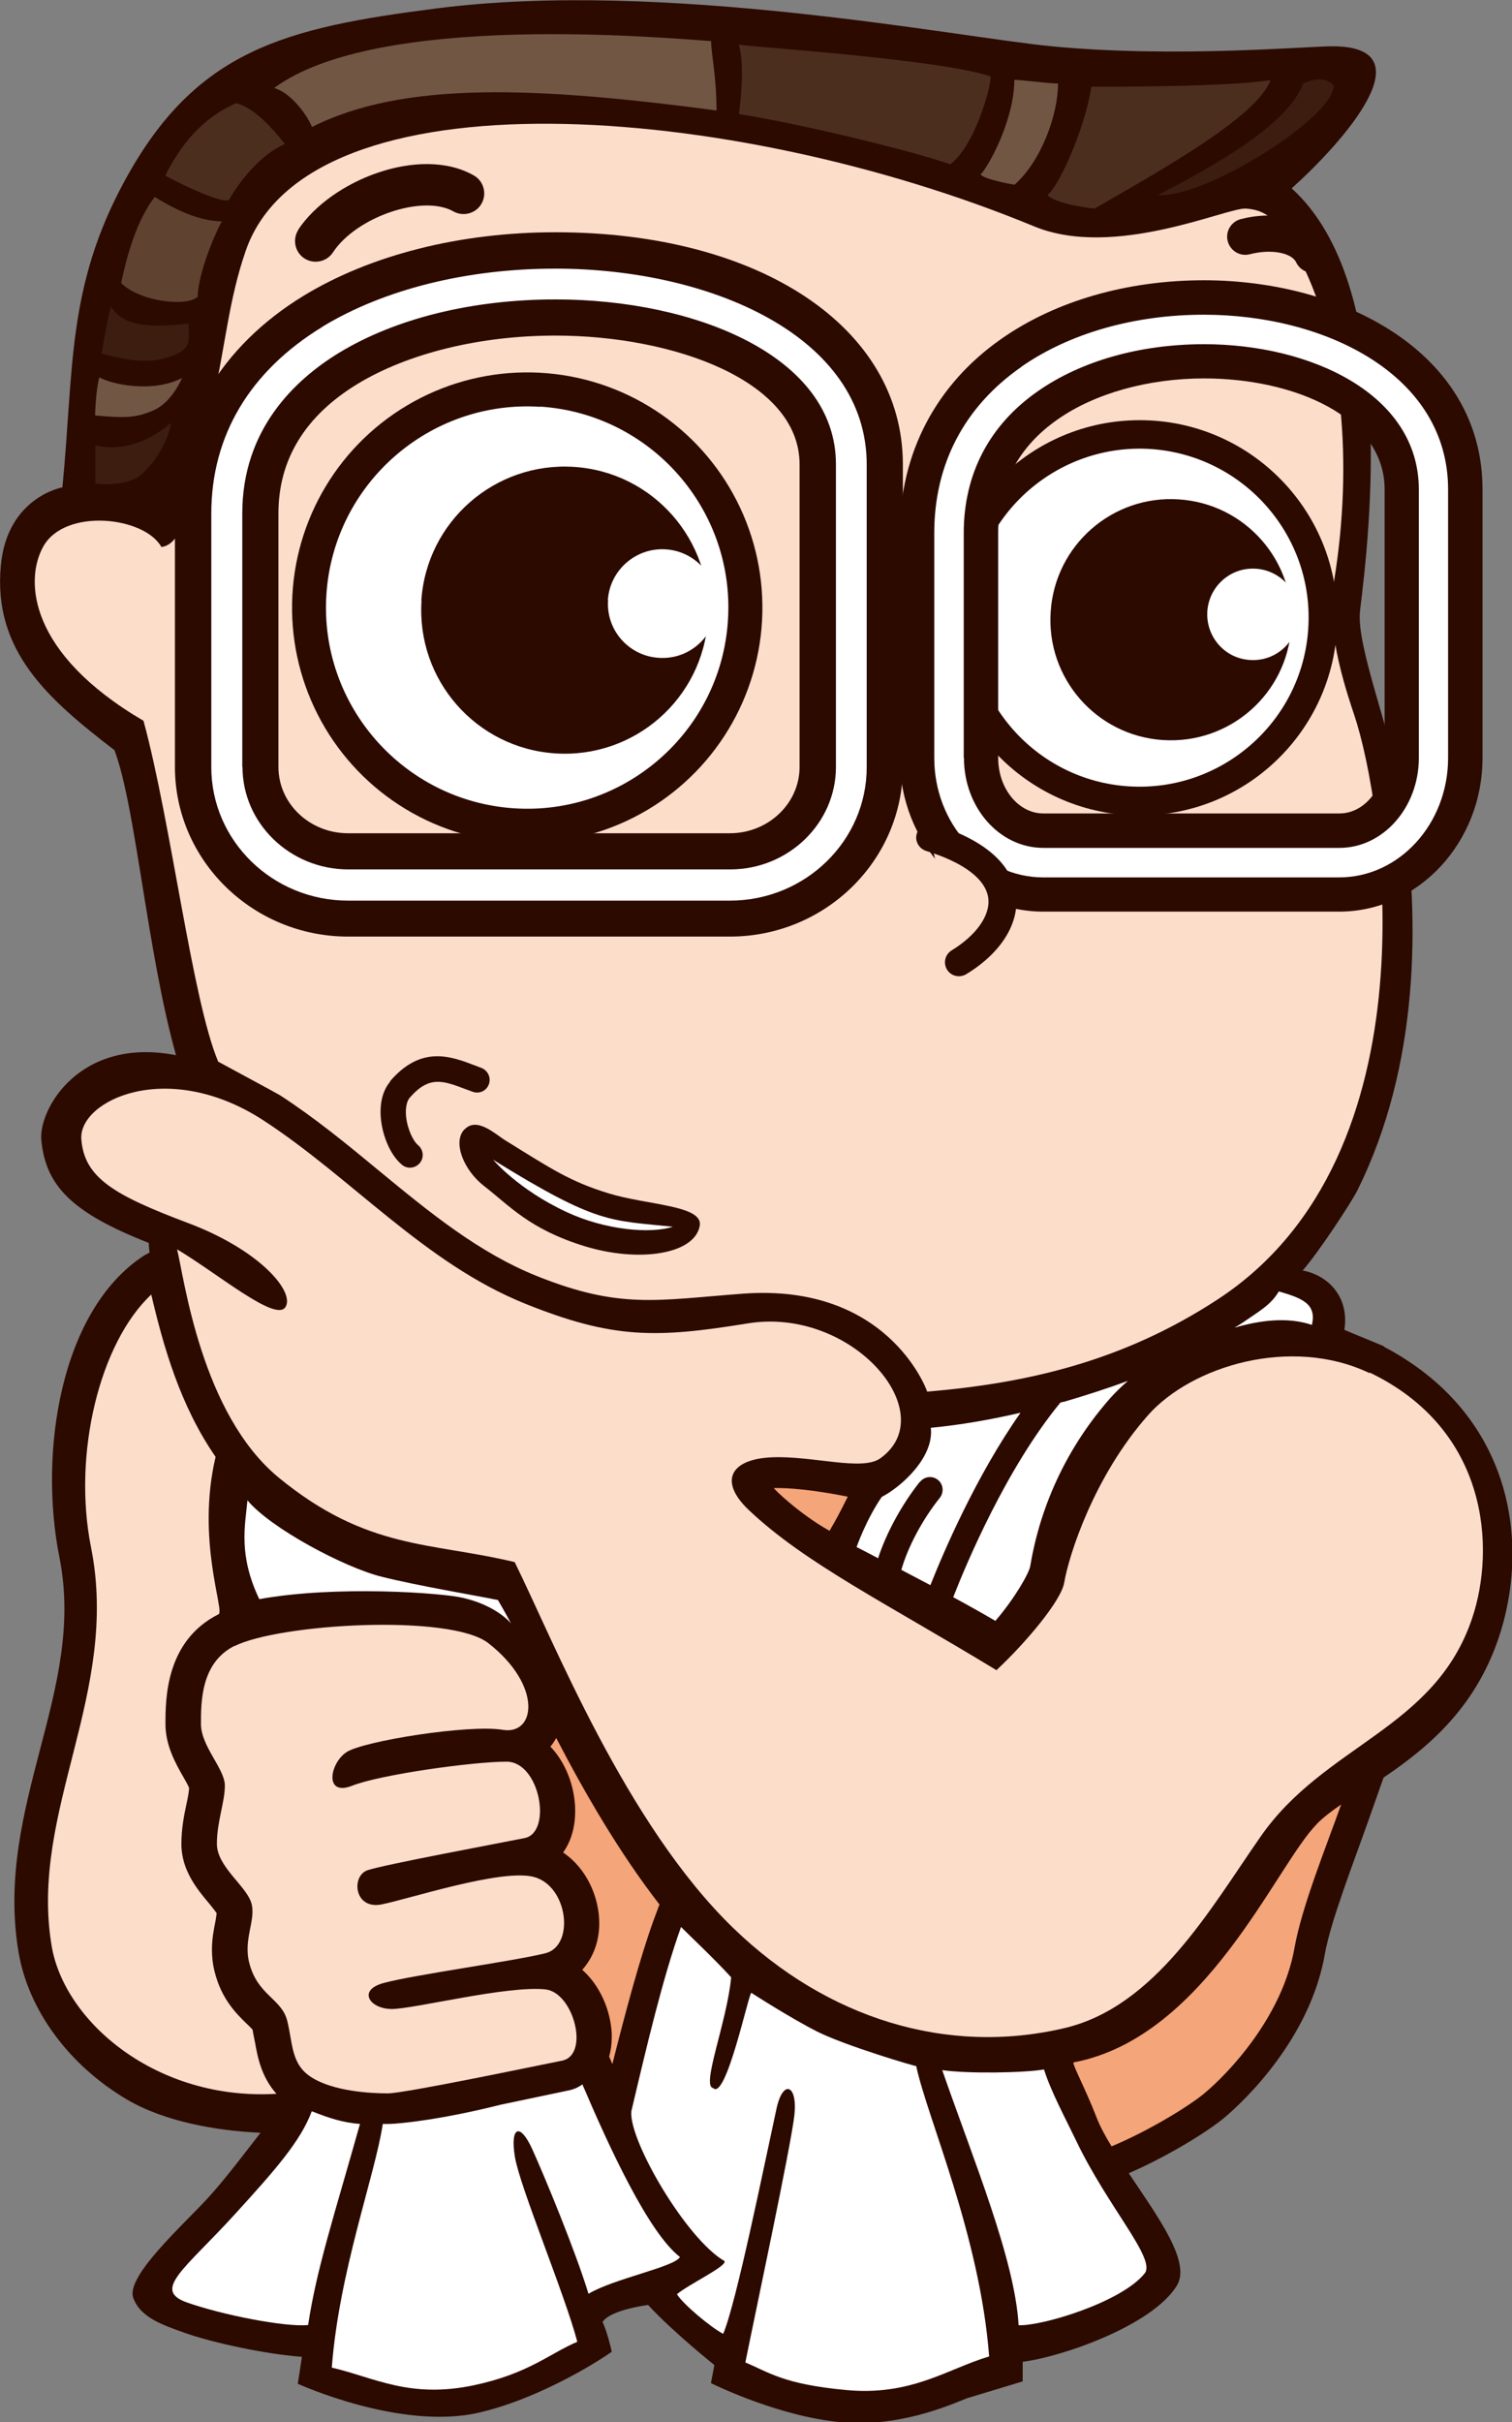 <?xml version="1.0" encoding="UTF-8"?>
<svg id="_レイヤー_1" data-name="レイヤー 1" xmlns="http://www.w3.org/2000/svg" viewBox="0 0 70.27 112.53">
  <rect x="0" y="0" width="70.27" height="112.53" fill="#808080" stroke="none"/>
  <defs>
    <style>
      .cls-1 {
        fill: #fff;
      }

      .cls-2 {
        fill: #4c2e1f;
      }

      .cls-3 {
        fill: #fbddca;
      }

      .cls-4 {
        fill: #f4a579;
      }

      .cls-5 {
        fill: #5f4230;
      }

      .cls-6 {
        fill: #725644;
      }

      .cls-7 {
        fill: #3c1d10;
      }

      .cls-8 {
        fill: #2c0a00;
      }
    </style>
  </defs>
  <path class="cls-8" d="M64.31,62.54c-.08-.04-1.75-.72-1.83-.76.23-1.5-.71-2.52-1.94-2.76.68-.75,2.3-3.21,2.55-3.73,2.84-5.73,2.96-12.45,2.06-18.27-.45-2.93-2.15-7.01-1.94-8.67.44-3.56,1.78-15.11-3.18-19.6,2.36-2.12,6.37-6.6,1.89-6.6-1.17,0-7.35.55-13.05,0-4.38-.42-18-3.12-28.57-1.76-7.07.9-11.19,1.93-14.49,7.98-2.72,4.98-2.37,8.77-2.91,14.27,0,0-2.56.45-2.86,3.62-.38,3.99,2.21,6.23,5.28,8.59,1,2.67,1.51,9.35,2.86,14.17-4.48-.87-6.39,2.51-6.26,3.94.2,2.13,1.42,3.38,4.99,4.78.01.15.02.3.04.45-.11.06-.22.11-.32.18-3.82,2.55-4.84,9.1-3.87,13.97.62,3.11-.11,5.92-.89,8.9-.77,2.96-1.58,6.02-1.01,9.44.45,2.69,2.33,5.25,5.03,6.85,1.74,1.03,4.17,1.46,6.22,1.55-.54.68-1.54,2.03-2.41,2.99-1.17,1.28-3.85,3.66-3.51,4.67.32.93,1.41,1.28,2.35,1.62,1.38.49,3.8,1,5.49,1.13,0,.03-.19,1.25-.19,1.25,0,0,4.75,2.17,8.38,1.35,3.12-.71,6.13-2.76,6.21-2.84-.19-.87-.42-1.38-.43-1.38.39-.58,2.12-.79,2.12-.79,1.15,1.25,3.08,2.79,3.08,2.79l-.16.84s2.76,1.38,5.55,1.76c2.66.37,4.88-.45,6.36-1.06l2.58-.78v-.91c1.88-.24,6.06-1.71,7.17-3.55.66-1.1-.9-3.2-2.24-5.21,1.73-.75,3.63-1.9,4.44-2.58.92-.77,3.98-3.66,4.67-7.59.28-1.57,1.3-4.15,2.11-6.45l.62-1.76c2.07-1.4,4.41-3.31,5.48-6.9,1.3-4.37.33-10.06-5.45-13.11Z"/>
  <path class="cls-4" d="M38.56,71.12c-1.39-.77-2.65-1.99-2.59-1.99.63-.02,1.84.08,3.43.4-.32.64-.53,1.05-.85,1.59Z"/>
  <path class="cls-3" d="M6.67,33.49c1.28,4.7,2.26,12.96,3.47,15.83.16.09,2.71,1.46,2.87,1.56,1.62,1.05,3.12,2.28,4.57,3.48,2.39,1.97,4.66,3.83,7.37,4.92,3.87,1.55,5.56,1.12,9.57.82,6.67-.5,8.51,4.35,8.57,4.55,4.61-.39,9.08-1.39,13.51-4.29,10.23-6.7,7.73-23.03,6.33-27.17-.78-2.3-1.23-4.31-.93-6.19.9-5.53.38-11.02-1.51-14.79-1.06-2.11-1.72-2.46-2.59-2.52-.87-.06-6.11,2.36-9.83.83-14.05-5.81-33.73-7.29-36.65,1.13-.79,2.28-.93,4.33-1.56,7.16-.63,2.83-1.04,6.47-2.36,6.6-.79-1.42-4.51-1.83-5.5,0-.85,1.55-.69,4.93,4.66,8.07Z"/>
  <path class="cls-3" d="M63.65,63.79c-3.64-1.74-8.28-.33-10.3,1.96-2.52,2.85-3.68,6.52-3.89,7.77-.14.84-1.77,2.78-3.15,4.07-5.1-3.1-8.91-4.97-11.52-7.45-1.4-1.33-.85-2.37,1.12-2.44,1.88-.07,4.16.65,5,.05,2.92-2.09-1.3-7.06-6.16-6.27-4.25.69-6.25.73-10.33-.91-4.68-1.88-8.07-5.85-12.19-8.53-4.46-2.89-8.59-.91-8.45.89.14,1.8,1.55,2.6,4.94,3.88,3.39,1.27,5.01,3.23,4.54,3.92-.47.69-3.16-1.58-5.03-2.69.33,1.33,1.12,7.65,4.73,10.61,4.11,3.37,7.06,2.98,10.96,3.92,1.79,3.62,5.17,12.19,10.18,17.02,4.34,4.19,9.91,5.91,15.36,4.63,4.24-.99,6.79-5.55,9.12-8.89,2.98-4.3,8.11-4.99,9.84-10.16,1.09-3.25.76-8.76-4.77-11.41Z"/>
  <g>
    <path class="cls-8" d="M21.59,52.46c-.57.58-.05,1.9.91,2.64,1.19.92,2.1,2,4.66,2.79,2.5.77,5.11.4,5.36-.94.18-.96-2.44-.96-4.23-1.51-1.79-.55-2.64-1.12-4.8-2.46-.46-.28-1.32-1.11-1.89-.52Z"/>
    <path class="cls-1" d="M31.27,56.99c-2.94-.31-3.49-.1-8.35-3.11,0,0,1.17,1.39,3.42,2.43,1.78.83,3.87,1.02,4.93.68Z"/>
  </g>
  <path class="cls-8" d="M18.14,50.24c-.35.41-.5,1-.44,1.71.08.87.47,1.74.98,2.16.25.21.62.17.83-.08.21-.25.17-.62-.08-.83-.23-.19-.5-.75-.56-1.35-.03-.37.03-.68.16-.84.91-1.06,1.56-.81,2.64-.4l.3.11c.3.11.64-.04.75-.35.11-.3-.04-.64-.35-.76l-.29-.11c-1.12-.43-2.51-.96-3.96.74Z"/>
  <path class="cls-2" d="M50.87,9.69c2.99-1.73,7.55-4.25,8.18-5.97-1.89.31-7.08.31-8.33.31-.31,2.04-1.57,4.72-2.04,5.03.47.47,2.2.63,2.2.63Z"/>
  <path class="cls-7" d="M53.81,9.06c2.2.16,8.18-3.6,8.18-5.09-.37-.37-.8-.35-1.42-.1-.66,1.82-3.85,3.7-6.76,5.19Z"/>
  <path class="cls-6" d="M47.14,8.59c1.26-1.1,2.04-3.3,2.03-4.71-.5,0-1.66-.17-2.03-.17,0,1.86-1.2,4.03-1.57,4.4.25.25,1.57.47,1.57.47Z"/>
  <path class="cls-2" d="M44.15,7.64c1.1-.79,1.89-3.47,1.89-4.09-2.36-.79-10.71-1.34-11.7-1.47.25.87.12,2.35,0,3.22,2.9.45,8.08,1.72,9.82,2.33Z"/>
  <path class="cls-6" d="M33.3,5.13c0-1.61-.25-2.6-.25-3.22-2.21-.15-15.52-1.37-20.31,2.18.73.19,1.51,1.19,1.76,1.81,4.28-2.16,10.46-1.87,18.79-.77Z"/>
  <path class="cls-2" d="M13.24,6.69c-.65-.81-1.4-1.65-2.26-1.9-1.62.71-2.61,1.99-3.3,3.37,1.03.55,2.58,1.26,2.95,1.14.5-.87,1.47-2.12,2.61-2.61Z"/>
  <path class="cls-5" d="M10.31,10.28c-1.24,0-2.5-.76-3.12-1.13-.82,1.06-1.28,2.66-1.56,4,.87.87,3.07,1.12,3.56.63,0-.78.52-2.36,1.12-3.5Z"/>
  <path class="cls-7" d="M8.77,15.03c-2.28.27-3.12-.04-3.62-.79-.2.82-.43,2.19-.43,2.19,1.86.5,2.67.37,3.46.03.79-.34.56-.83.59-1.44Z"/>
  <path class="cls-6" d="M8.48,17.55c-1.38.73-3.32.3-3.86-.02-.16.53-.2,1.65-.2,1.77,1.36.12,1.89.13,2.74-.25.85-.38,1.31-1.51,1.31-1.51Z"/>
  <path class="cls-7" d="M7.95,19.64c-1.62,1.38-3.02,1.17-3.52,1.05v1.77c.69.1,1.68,0,2.14-.42.67-.59,1.25-1.54,1.38-2.41Z"/>
  <path class="cls-3" d="M10.9,76.47c2.08-1.04,10.02-1.51,11.79-.14,2.52,1.96,2.22,4.29.67,4.03-1.56-.26-6.48.52-7.26,1.04-.78.52-1.04,2.07.26,1.56,1.3-.52,5.62-1.12,7.18-1.12s2.14,3.29.84,3.55c-1.3.26-6.51,1.23-7.29,1.49-.78.26-.64,1.85.65,1.59,1.3-.26,5.55-1.66,7.05-1.28,1.61.4,1.94,3.2.56,3.55-1.49.37-6.11,1-7.51,1.38-1.25.33-.66,1.21.37,1.21s5.36-1.1,7.14-.91c1.31.14,2.07,3.05.77,3.31-1.3.26-7.32,1.52-8.1,1.52s-2.52-.09-3.55-.75c-.95-.6-.86-1.58-1.12-2.62-.26-1.04-1.39-1.18-1.77-2.71-.28-1.12.35-2.02.09-2.8-.26-.78-1.59-1.67-1.59-2.71s.37-1.93.37-2.71-1.11-1.82-1.11-2.86,0-2.85,1.56-3.63Z"/>
  <path class="cls-3" d="M11.75,94.31c-.04-.06-.18-.2-.29-.3-.46-.45-1.17-1.13-1.49-2.43-.09-.36-.12-.7-.12-1.01,0-.51.09-.95.16-1.3,0,0,.05-.28.06-.39-.08-.12-.23-.3-.34-.44-.55-.65-1.3-1.55-1.3-2.77,0-.73.13-1.37.24-1.88.06-.28.11-.54.12-.73-.05-.12-.17-.34-.27-.51-.35-.61-.83-1.46-.83-2.45,0-1.16,0-3.87,2.47-5.11.29-.14-1.05-3.46-.14-7.31-1.65-2.38-2.43-5.15-2.99-7.54-2.38,2.22-3.67,7.38-2.8,11.74,1.36,6.81-2.88,12.24-1.83,18.52.59,3.52,4.87,7.2,10.45,6.87-.71-.79-.88-1.72-1-2.4,0,0-.11-.52-.11-.58Z"/>
  <g>
    <path class="cls-1" d="M14.49,98.08c-.52,1.39-1.7,2.73-3.57,4.78-2.31,2.54-3.87,3.52-2.24,4.1,1.63.58,4.59,1.16,5.64,1.05.39-2.6,1.21-5.08,2.41-9.34-.78-.06-1.41-.26-2.24-.59Z"/>
    <path class="cls-1" d="M27.07,96.83c-.19.14-.41.24-.68.29l-3.14.66c-2.61.66-4.63.89-5.23.89-.07,0-.15,0-.23,0-.37,2.43-2.03,6.84-2.37,11.32,1.98.46,3.61,1.45,6.6.82,2.55-.54,3.53-1.48,4.81-2.02-.58-2.21-2.67-7.19-2.9-8.59-.23-1.39.23-1.63.81-.35.58,1.28,2.01,4.74,2.61,6.71,1.16-.7,4.02-1.25,4.25-1.71-1.45-1.11-3.29-5.1-4.53-8.01Z"/>
  </g>
  <g>
    <path class="cls-1" d="M48.52,96.14c.32,1.02,1.01,2.3,1.49,3.3,1.48,3.1,3.73,5.5,3.19,6.17-1.08,1.35-4.8,2.46-5.86,2.41-.18-3.08-2.1-7.67-3.55-11.85,1.17.17,3.79.13,4.72-.03Z"/>
    <path class="cls-1" d="M29.34,98.09c.73-3.1,1.46-6.19,2.31-8.57.37.37,1.66,1.59,2.33,2.34-.19,2.06-1.4,5.05-.84,5.14.6.62,1.66-4.44,1.78-4.42,0,0,1.81,1.17,3.08,1.81,1.31.65,4.5,1.6,4.58,1.59.51,2.4,2.96,7.86,3.39,13.49-1.94.58-3.62,1.85-6.66,1.56-2.89-.27-3.55-.81-4.67-1.28.45-2.24,2.13-10.1,2.28-11.5.15-1.41-.53-1.67-.83-.3-.61,2.8-1.87,9.03-2.48,10.47-.58-.3-1.87-1.38-2.15-1.84.56-.47,2.35-1.31,2.21-1.54-1.78-1.03-4.43-5.58-4.33-6.93Z"/>
  </g>
  <path class="cls-4" d="M30.65,88.47l-.29.78c-.61,1.69-1.29,4.21-1.9,6.64l-.15-.35c.08-.28.12-.58.12-.89,0-.06,0-.12,0-.17-.05-1.09-.55-2.25-1.37-2.97.49-.55.79-1.29.79-2.16,0-1.21-.58-2.55-1.68-3.29.36-.5.56-1.16.56-1.91,0-.14,0-.29-.02-.44-.09-.95-.49-1.9-1.13-2.57.1-.12.19-.25.27-.4,1.33,2.56,2.94,5.34,4.81,7.75Z"/>
  <path class="cls-1" d="M12.05,74.29c-.98-2.06-.66-3.4-.55-4.59,1.08,1.3,4.51,3.12,6.24,3.55,1.73.43,4.32.86,5.4,1.08.32.54.61,1.09.61,1.09,0,0-.64-.82-2.23-1.19-.95-.23-5.91-.59-9.47.06Z"/>
  <g>
    <path class="cls-1" d="M42.76,68.84c.2-.25.57-.3.83-.09.25.2.29.57.09.83-.81,1.01-1.49,2.29-1.79,3.35.43.23.88.46,1.35.71.6-1.51,2.12-5.07,4.19-8.01-1.34.31-2.72.56-4.17.7.16,1.4-1.43,2.78-2.28,3.21-.74,1.08-1.17,2.33-1.17,2.33.24.12.62.32,1,.52.37-1.15,1.09-2.48,1.93-3.54Z"/>
    <path class="cls-1" d="M49.42,65.12s-.1.03-.14.04c-2.51,3.05-4.37,7.48-4.98,9.04.63.34,1.28.7,1.96,1.1.91-1.06,1.56-2.21,1.62-2.54.48-2.9,1.77-5.6,3.72-7.81.24-.27.52-.54.82-.8-.95.35-1.95.67-3,.98Z"/>
  </g>
  <path class="cls-1" d="M59.43,60c-.37.62-.86.88-1.7,1.46-.12.08-.24.15-.36.22,1.2-.35,2.48-.51,3.6-.13.23-.98-.45-1.24-1.55-1.56Z"/>
  <path class="cls-4" d="M61.2,84.74c-1.89,1.89-5.14,9.9-11.3,11.07-.11.02.52,1.16,1.06,2.55.16.42.41.88.7,1.35,1.67-.69,3.58-1.85,4.31-2.46,1.13-.94,3.62-3.55,4.19-6.75.34-1.93,1.48-4.72,2.17-6.67-.44.3-.83.6-1.13.9Z"/>
  <path class="cls-8" d="M13.87,10.67c-.29.44-.17,1.04.27,1.33.44.29,1.04.17,1.33-.27,1.09-1.66,4.18-2.71,5.6-1.91.46.26,1.05.1,1.31-.36.26-.46.1-1.05-.36-1.31-2.5-1.42-6.64.23-8.16,2.52Z"/>
  <path class="cls-8" d="M57.66,10.18c-.45.12-.72.58-.6,1.03.12.45.58.72,1.03.6.96-.25,1.93-.08,2.15.38.2.42.7.6,1.12.4.42-.2.6-.7.4-1.12-.69-1.44-2.6-1.68-4.1-1.29Z"/>
  <g>
    <path class="cls-8" d="M62.15,28.7c0,5.07-4.11,9.18-9.18,9.18s-9.18-4.11-9.18-9.18,4.11-9.18,9.18-9.18,9.18,4.11,9.18,9.18Z"/>
    <g>
      <path class="cls-1" d="M53.48,20.86c-4.32-.28-8.07,3-8.35,7.32-.29,4.32,3,8.07,7.32,8.35,4.32.28,8.07-3,8.35-7.32.29-4.32-3-8.06-7.32-8.35Z"/>
      <path class="cls-8" d="M48.83,28.42c.2-3.09,2.87-5.43,5.96-5.22,3.09.2,5.43,2.87,5.22,5.95-.2,3.1-2.87,5.43-5.96,5.23-3.09-.2-5.43-2.87-5.22-5.96Z"/>
      <path class="cls-1" d="M56.11,28.4c.08-1.17,1.09-2.06,2.26-1.98,1.17.08,2.06,1.09,1.98,2.26-.08,1.17-1.08,2.06-2.26,1.98-1.17-.07-2.05-1.08-1.98-2.25Z"/>
    </g>
  </g>
  <g>
    <circle class="cls-8" cx="24.5" cy="28.23" r="10.93" transform="translate(-.35 .31) rotate(-.72)"/>
    <g>
      <path class="cls-1" d="M25.12,18.9c-5.15-.34-9.61,3.57-9.95,8.71-.34,5.14,3.57,9.6,8.72,9.94,5.14.34,9.61-3.57,9.94-8.72.34-5.14-3.57-9.6-8.72-9.94Z"/>
      <path class="cls-8" d="M19.58,27.91c.24-3.68,3.42-6.46,7.1-6.22,3.68.24,6.46,3.42,6.22,7.09-.24,3.68-3.41,6.46-7.09,6.22-3.68-.24-6.46-3.41-6.22-7.09Z"/>
      <path class="cls-1" d="M28.25,27.88c.09-1.39,1.3-2.45,2.69-2.36,1.4.09,2.45,1.3,2.36,2.69-.09,1.39-1.29,2.45-2.69,2.35-1.39-.09-2.45-1.29-2.35-2.68Z"/>
    </g>
  </g>
  <g>
    <path class="cls-8" d="M46.54,15.74c-3.04,2.12-4.72,5.33-4.72,9.02v10.45c0,3.94,2.99,7.14,6.66,7.14h13.76c3.67,0,6.66-3.2,6.66-7.14v-12.47c0-6.38-6.51-9.72-12.95-9.72-3.56,0-6.9.96-9.41,2.72ZM46.39,35.21v-10.45c0-2.23.93-4,2.77-5.28,1.73-1.21,4.21-1.9,6.8-1.9,4.17,0,8.39,1.77,8.39,5.16v12.47c0,1.42-.94,2.58-2.1,2.58h-13.76c-1.16,0-2.1-1.16-2.1-2.58Z"/>
    <path class="cls-1" d="M47.46,17.05c-2.64,1.84-4.04,4.51-4.04,7.71v10.45c0,3.06,2.27,5.55,5.06,5.55h13.76c2.79,0,5.06-2.49,5.06-5.55v-12.47c0-5.33-5.71-8.12-11.35-8.12-3.23,0-6.25.86-8.5,2.43ZM44.79,35.21v-10.45c0-2.74,1.19-5.02,3.45-6.59,2.02-1.41,4.76-2.18,7.72-2.18,4.96,0,9.98,2.32,9.98,6.75v12.47c0,2.3-1.66,4.18-3.69,4.18h-13.76c-2.04,0-3.69-1.87-3.69-4.18Z"/>
  </g>
  <g>
    <path class="cls-8" d="M14.11,13.74c-3.85,2.35-5.98,5.94-5.98,10.11v11.78c0,4.34,3.61,7.88,8.05,7.88h17.74c4.44,0,8.04-3.54,8.04-7.88v-14.06c0-6.35-6.64-10.78-16.15-10.78-4.42,0-8.58,1.05-11.7,2.95ZM12.94,35.63v-11.78c0-2.5,1.24-4.53,3.67-6.01,2.35-1.43,5.7-2.25,9.2-2.25,5.5,0,11.35,2.1,11.35,5.98v14.06c0,1.7-1.46,3.08-3.24,3.08h-17.74c-1.79,0-3.24-1.38-3.24-3.08Z"/>
    <path class="cls-1" d="M14.99,15.18c-3.38,2.06-5.17,5.06-5.17,8.68v11.78c0,3.42,2.85,6.2,6.36,6.2h17.74c3.51,0,6.36-2.78,6.36-6.2v-14.06c0-5.97-7.28-9.1-14.47-9.1-4.12,0-7.96.96-10.83,2.7ZM11.26,35.63v-11.78c0-3.9,2.44-6.2,4.48-7.45,2.64-1.61,6.22-2.49,10.08-2.49,6.48,0,13.03,2.63,13.03,7.66v14.06c0,2.62-2.21,4.76-4.92,4.76h-17.74c-2.71,0-4.92-2.14-4.92-4.76Z"/>
  </g>
  <g>
    <path class="cls-3" d="M43.23,38.91c4.69,1.44,3.82,4.29,1.33,5.79"/>
    <path class="cls-8" d="M42.61,38.72c-.11.34.09.7.43.81,1.76.54,2.78,1.32,2.89,2.2.1.8-.56,1.72-1.7,2.42-.31.19-.4.58-.22.89.19.31.58.4.89.22,1.62-.98,2.48-2.36,2.32-3.69-.12-1-.88-2.38-3.8-3.28-.34-.11-.7.09-.81.43Z"/>
  </g>
</svg>